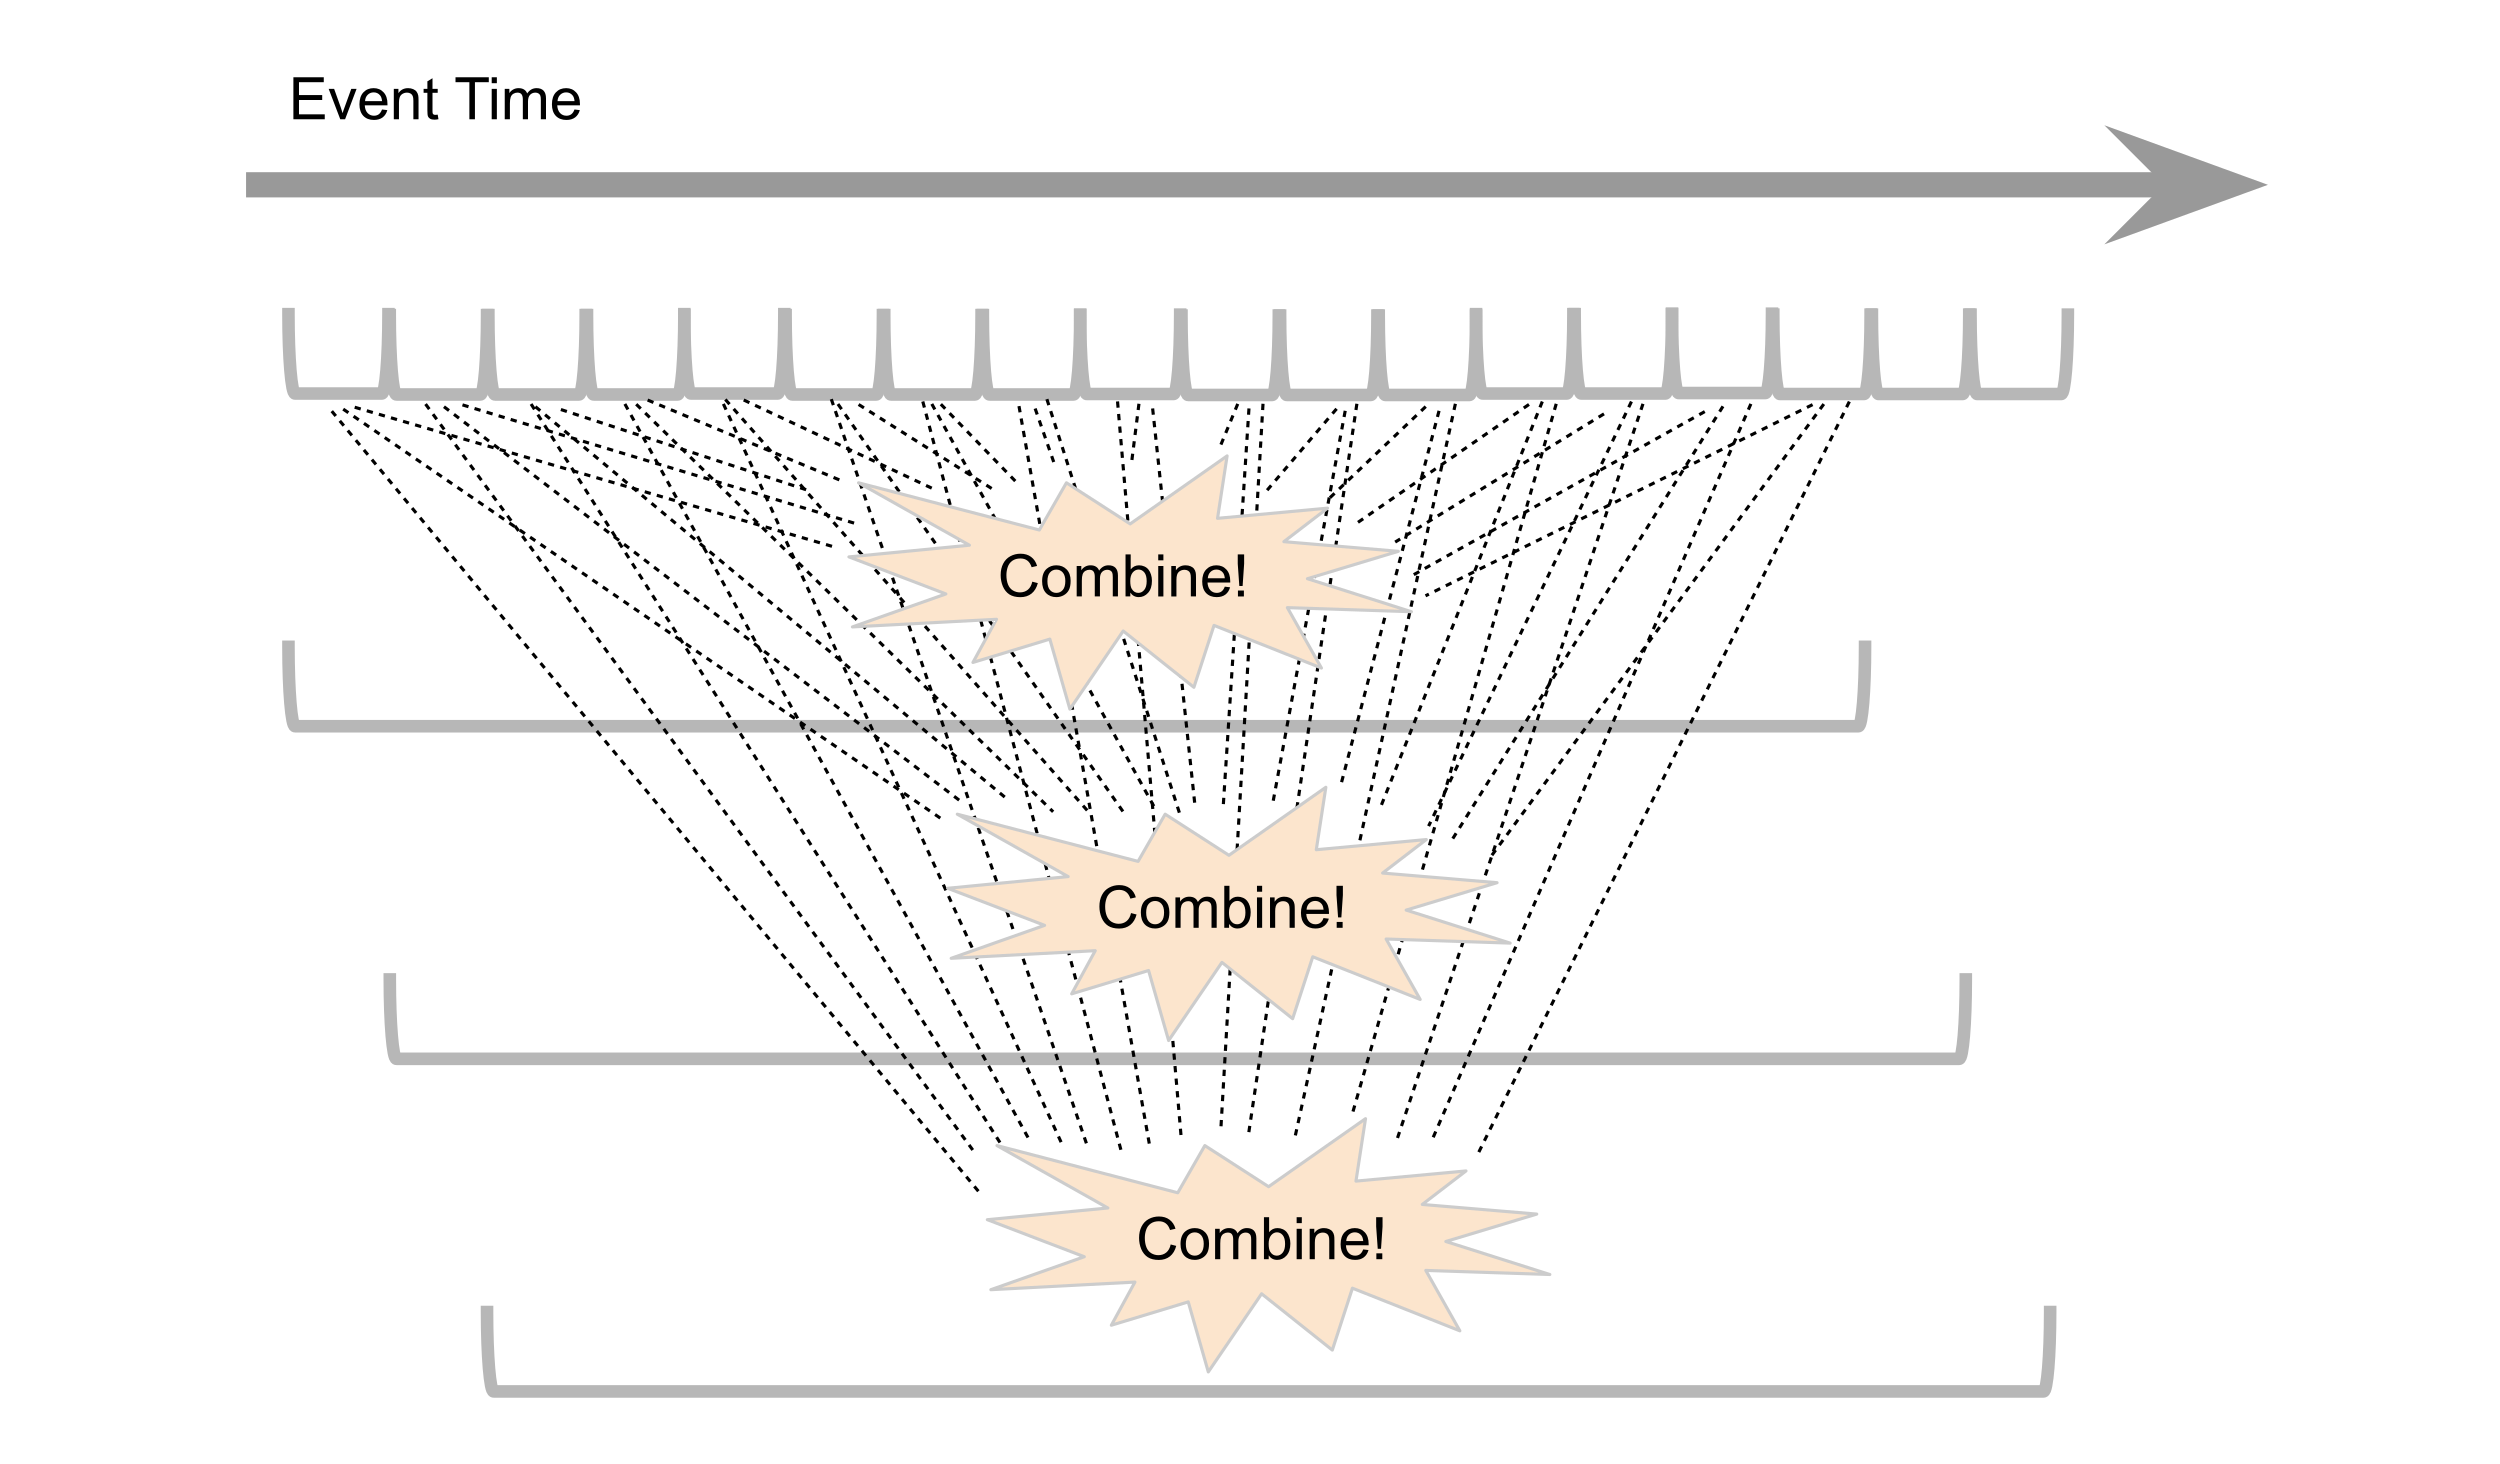 <svg version="1.1" viewBox="0.0 0.0 794.493 465.365" fill="none" stroke="none" stroke-linecap="square" stroke-miterlimit="10" xmlns:xlink="http://www.w3.org/1999/xlink" xmlns="http://www.w3.org/2000/svg"><clipPath id="p.0"><path d="m0 0l794.493 0l0 465.365l-794.493 0l0 -465.365z" clip-rule="nonzero"/></clipPath><g clip-path="url(#p.0)"><path fill="#000000" fill-opacity="0.0" d="m0 0l794.493 0l0 465.365l-794.493 0z" fill-rule="evenodd"/><path fill="#000000" fill-opacity="0.0" d="m123.449 99.835l0 0c0 13.933 -0.941 25.228 -2.102 25.228l-27.575 0c-1.161 0 -2.102 -11.295 -2.102 -25.228z" fill-rule="evenodd"/><path fill="#000000" fill-opacity="0.0" d="m123.449 99.835l0 0c0 13.933 -0.941 25.228 -2.102 25.228l-27.575 0c-1.161 0 -2.102 -11.295 -2.102 -25.228" fill-rule="evenodd"/><path stroke="#b7b7b7" stroke-width="4.0" stroke-linejoin="round" stroke-linecap="butt" d="m123.449 99.835l0 0c0 13.933 -0.941 25.228 -2.102 25.228l-27.575 0c-1.161 0 -2.102 -11.295 -2.102 -25.228" fill-rule="evenodd"/><path fill="#000000" fill-opacity="0.0" d="m82.198 58.732l638.551 0" fill-rule="evenodd"/><path stroke="#999999" stroke-width="8.0" stroke-linejoin="round" stroke-linecap="butt" d="m82.198 58.732l611.135 0" fill-rule="evenodd"/><path fill="#999999" stroke="#999999" stroke-width="8.0" stroke-linecap="butt" d="m693.333 58.732l-8.997 8.997l24.718 -8.997l-24.718 -8.997z" fill-rule="evenodd"/><path fill="#000000" fill-opacity="0.0" d="m82.77 10.984l157.543 0l0 43.748l-157.543 0z" fill-rule="evenodd"/><path fill="#000000" d="m93.239 37.904l0 -13.359l9.656 0l0 1.578l-7.875 0l0 4.094l7.375 0l0 1.562l-7.375 0l0 4.547l8.188 0l0 1.578l-9.969 0zm14.897 0l-3.688 -9.672l1.734 0l2.078 5.797q0.328 0.938 0.625 1.938q0.203 -0.766 0.609 -1.828l2.141 -5.906l1.688 0l-3.656 9.672l-1.531 0zm13.266 -3.109l1.688 0.203q-0.406 1.484 -1.484 2.312q-1.078 0.812 -2.766 0.812q-2.125 0 -3.375 -1.297q-1.234 -1.312 -1.234 -3.672q0 -2.453 1.25 -3.797q1.266 -1.344 3.266 -1.344q1.938 0 3.156 1.328q1.234 1.312 1.234 3.703q0 0.156 0 0.438l-7.219 0q0.094 1.594 0.906 2.453q0.812 0.844 2.016 0.844q0.906 0 1.547 -0.469q0.641 -0.484 1.016 -1.516zm-5.391 -2.656l5.406 0q-0.109 -1.219 -0.625 -1.828q-0.781 -0.953 -2.031 -0.953q-1.125 0 -1.906 0.766q-0.766 0.75 -0.844 2.016zm9.141 5.766l0 -9.672l1.469 0l0 1.375q1.062 -1.594 3.078 -1.594q0.875 0 1.609 0.312q0.734 0.312 1.094 0.828q0.375 0.5 0.516 1.203q0.094 0.453 0.094 1.594l0 5.953l-1.641 0l0 -5.891q0 -1 -0.203 -1.484q-0.188 -0.5 -0.672 -0.797q-0.484 -0.297 -1.141 -0.297q-1.047 0 -1.812 0.672q-0.75 0.656 -0.75 2.516l0 5.281l-1.641 0zm13.954 -1.469l0.234 1.453q-0.688 0.141 -1.234 0.141q-0.891 0 -1.391 -0.281q-0.484 -0.281 -0.688 -0.734q-0.203 -0.469 -0.203 -1.938l0 -5.578l-1.203 0l0 -1.266l1.203 0l0 -2.391l1.625 -0.984l0 3.375l1.656 0l0 1.266l-1.656 0l0 5.672q0 0.688 0.078 0.891q0.094 0.203 0.281 0.328q0.203 0.109 0.578 0.109q0.266 0 0.719 -0.062zm10.061 1.469l0 -11.781l-4.406 0l0 -1.578l10.578 0l0 1.578l-4.406 0l0 11.781l-1.766 0zm7.094 -11.469l0 -1.891l1.641 0l0 1.891l-1.641 0zm0 11.469l0 -9.672l1.641 0l0 9.672l-1.641 0zm4.145 0l0 -9.672l1.469 0l0 1.359q0.453 -0.719 1.203 -1.141q0.766 -0.438 1.719 -0.438q1.078 0 1.766 0.453q0.688 0.438 0.969 1.234q1.156 -1.688 2.984 -1.688q1.453 0 2.219 0.797q0.781 0.797 0.781 2.453l0 6.641l-1.641 0l0 -6.094q0 -0.984 -0.156 -1.406q-0.156 -0.438 -0.578 -0.703q-0.422 -0.266 -0.984 -0.266q-1.016 0 -1.688 0.688q-0.672 0.672 -0.672 2.156l0 5.625l-1.641 0l0 -6.281q0 -1.094 -0.406 -1.641q-0.406 -0.547 -1.312 -0.547q-0.688 0 -1.281 0.359q-0.594 0.359 -0.859 1.062q-0.25 0.703 -0.25 2.031l0 5.016l-1.641 0zm22.166 -3.109l1.688 0.203q-0.406 1.484 -1.484 2.312q-1.078 0.812 -2.766 0.812q-2.125 0 -3.375 -1.297q-1.234 -1.312 -1.234 -3.672q0 -2.453 1.25 -3.797q1.266 -1.344 3.266 -1.344q1.938 0 3.156 1.328q1.234 1.312 1.234 3.703q0 0.156 0 0.438l-7.219 0q0.094 1.594 0.906 2.453q0.812 0.844 2.016 0.844q0.906 0 1.547 -0.469q0.641 -0.484 1.016 -1.516zm-5.391 -2.656l5.406 0q-0.109 -1.219 -0.625 -1.828q-0.781 -0.953 -2.031 -0.953q-1.125 0 -1.906 0.766q-0.766 0.75 -0.844 2.016z" fill-rule="nonzero"/><path fill="#000000" fill-opacity="0.0" d="m154.792 100.139l0 0c0 13.933 -0.941 25.228 -2.102 25.228l-26.725 0c-1.161 0 -2.102 -11.295 -2.102 -25.228z" fill-rule="evenodd"/><path fill="#000000" fill-opacity="0.0" d="m154.792 100.139l0 0c0 13.933 -0.941 25.228 -2.102 25.228l-26.725 0c-1.161 0 -2.102 -11.295 -2.102 -25.228" fill-rule="evenodd"/><path stroke="#b7b7b7" stroke-width="4.0" stroke-linejoin="round" stroke-linecap="butt" d="m154.792 100.139l0 0c0 13.933 -0.941 25.228 -2.102 25.228l-26.725 0c-1.161 0 -2.102 -11.295 -2.102 -25.228" fill-rule="evenodd"/><path fill="#000000" fill-opacity="0.0" d="m186.134 100.139l0 0c0 13.933 -0.941 25.228 -2.102 25.228l-26.725 0c-1.161 0 -2.102 -11.295 -2.102 -25.228z" fill-rule="evenodd"/><path fill="#000000" fill-opacity="0.0" d="m186.134 100.139l0 0c0 13.933 -0.941 25.228 -2.102 25.228l-26.725 0c-1.161 0 -2.102 -11.295 -2.102 -25.228" fill-rule="evenodd"/><path stroke="#b7b7b7" stroke-width="4.0" stroke-linejoin="round" stroke-linecap="butt" d="m186.134 100.139l0 0c0 13.933 -0.941 25.228 -2.102 25.228l-26.725 0c-1.161 0 -2.102 -11.295 -2.102 -25.228" fill-rule="evenodd"/><path fill="#000000" fill-opacity="0.0" d="m217.477 100.139l0 0c0 13.933 -0.941 25.228 -2.102 25.228l-26.725 0c-1.161 0 -2.102 -11.295 -2.102 -25.228z" fill-rule="evenodd"/><path fill="#000000" fill-opacity="0.0" d="m217.477 100.139l0 0c0 13.933 -0.941 25.228 -2.102 25.228l-26.725 0c-1.161 0 -2.102 -11.295 -2.102 -25.228" fill-rule="evenodd"/><path stroke="#b7b7b7" stroke-width="4.0" stroke-linejoin="round" stroke-linecap="butt" d="m217.477 100.139l0 0c0 13.933 -0.941 25.228 -2.102 25.228l-26.725 0c-1.161 0 -2.102 -11.295 -2.102 -25.228" fill-rule="evenodd"/><path fill="#000000" fill-opacity="0.0" d="m249.254 99.835l0 0c0 13.933 -0.941 25.228 -2.102 25.228l-27.575 0c-1.161 0 -2.102 -11.295 -2.102 -25.228z" fill-rule="evenodd"/><path fill="#000000" fill-opacity="0.0" d="m249.254 99.835l0 0c0 13.933 -0.941 25.228 -2.102 25.228l-27.575 0c-1.161 0 -2.102 -11.295 -2.102 -25.228" fill-rule="evenodd"/><path stroke="#b7b7b7" stroke-width="4.0" stroke-linejoin="round" stroke-linecap="butt" d="m249.254 99.835l0 0c0 13.933 -0.941 25.228 -2.102 25.228l-27.575 0c-1.161 0 -2.102 -11.295 -2.102 -25.228" fill-rule="evenodd"/><path fill="#000000" fill-opacity="0.0" d="m280.596 100.139l0 0c0 13.933 -0.941 25.228 -2.102 25.228l-26.725 0c-1.161 0 -2.102 -11.295 -2.102 -25.228z" fill-rule="evenodd"/><path fill="#000000" fill-opacity="0.0" d="m280.596 100.139l0 0c0 13.933 -0.941 25.228 -2.102 25.228l-26.725 0c-1.161 0 -2.102 -11.295 -2.102 -25.228" fill-rule="evenodd"/><path stroke="#b7b7b7" stroke-width="4.0" stroke-linejoin="round" stroke-linecap="butt" d="m280.596 100.139l0 0c0 13.933 -0.941 25.228 -2.102 25.228l-26.725 0c-1.161 0 -2.102 -11.295 -2.102 -25.228" fill-rule="evenodd"/><path fill="#000000" fill-opacity="0.0" d="m311.939 100.139l0 0c0 13.933 -0.941 25.228 -2.102 25.228l-26.725 0c-1.161 0 -2.102 -11.295 -2.102 -25.228z" fill-rule="evenodd"/><path fill="#000000" fill-opacity="0.0" d="m311.939 100.139l0 0c0 13.933 -0.941 25.228 -2.102 25.228l-26.725 0c-1.161 0 -2.102 -11.295 -2.102 -25.228" fill-rule="evenodd"/><path stroke="#b7b7b7" stroke-width="4.0" stroke-linejoin="round" stroke-linecap="butt" d="m311.939 100.139l0 0c0 13.933 -0.941 25.228 -2.102 25.228l-26.725 0c-1.161 0 -2.102 -11.295 -2.102 -25.228" fill-rule="evenodd"/><path fill="#000000" fill-opacity="0.0" d="m343.282 100.139l0 0c0 13.933 -0.941 25.228 -2.102 25.228l-26.725 0c-1.161 0 -2.102 -11.295 -2.102 -25.228z" fill-rule="evenodd"/><path fill="#000000" fill-opacity="0.0" d="m343.282 100.139l0 0c0 13.933 -0.941 25.228 -2.102 25.228l-26.725 0c-1.161 0 -2.102 -11.295 -2.102 -25.228" fill-rule="evenodd"/><path stroke="#b7b7b7" stroke-width="4.0" stroke-linejoin="round" stroke-linecap="butt" d="m343.282 100.139l0 0c0 13.933 -0.941 25.228 -2.102 25.228l-26.725 0c-1.161 0 -2.102 -11.295 -2.102 -25.228" fill-rule="evenodd"/><path fill="#000000" fill-opacity="0.0" d="m375.058 99.986l0 0c0 13.933 -0.941 25.228 -2.102 25.228l-27.575 0c-1.161 0 -2.102 -11.295 -2.102 -25.228z" fill-rule="evenodd"/><path fill="#000000" fill-opacity="0.0" d="m375.058 99.986l0 0c0 13.933 -0.941 25.228 -2.102 25.228l-27.575 0c-1.161 0 -2.102 -11.295 -2.102 -25.228" fill-rule="evenodd"/><path stroke="#b7b7b7" stroke-width="4.0" stroke-linejoin="round" stroke-linecap="butt" d="m375.058 99.986l0 0c0 13.933 -0.941 25.228 -2.102 25.228l-27.575 0c-1.161 0 -2.102 -11.295 -2.102 -25.228" fill-rule="evenodd"/><path fill="#000000" fill-opacity="0.0" d="m406.401 100.291l0 0c0 13.933 -0.941 25.228 -2.102 25.228l-26.725 0c-1.161 0 -2.102 -11.295 -2.102 -25.228z" fill-rule="evenodd"/><path fill="#000000" fill-opacity="0.0" d="m406.401 100.291l0 0c0 13.933 -0.941 25.228 -2.102 25.228l-26.725 0c-1.161 0 -2.102 -11.295 -2.102 -25.228" fill-rule="evenodd"/><path stroke="#b7b7b7" stroke-width="4.0" stroke-linejoin="round" stroke-linecap="butt" d="m406.401 100.291l0 0c0 13.933 -0.941 25.228 -2.102 25.228l-26.725 0c-1.161 0 -2.102 -11.295 -2.102 -25.228" fill-rule="evenodd"/><path fill="#000000" fill-opacity="0.0" d="m437.744 100.291l0 0c0 13.933 -0.941 25.228 -2.102 25.228l-26.725 0c-1.161 0 -2.102 -11.295 -2.102 -25.228z" fill-rule="evenodd"/><path fill="#000000" fill-opacity="0.0" d="m437.744 100.291l0 0c0 13.933 -0.941 25.228 -2.102 25.228l-26.725 0c-1.161 0 -2.102 -11.295 -2.102 -25.228" fill-rule="evenodd"/><path stroke="#b7b7b7" stroke-width="4.0" stroke-linejoin="round" stroke-linecap="butt" d="m437.744 100.291l0 0c0 13.933 -0.941 25.228 -2.102 25.228l-26.725 0c-1.161 0 -2.102 -11.295 -2.102 -25.228" fill-rule="evenodd"/><path fill="#000000" fill-opacity="0.0" d="m469.087 100.291l0 0c0 13.933 -0.941 25.228 -2.102 25.228l-26.725 0c-1.161 0 -2.102 -11.295 -2.102 -25.228z" fill-rule="evenodd"/><path fill="#000000" fill-opacity="0.0" d="m469.087 100.291l0 0c0 13.933 -0.941 25.228 -2.102 25.228l-26.725 0c-1.161 0 -2.102 -11.295 -2.102 -25.228" fill-rule="evenodd"/><path stroke="#b7b7b7" stroke-width="4.0" stroke-linejoin="round" stroke-linecap="butt" d="m469.087 100.291l0 0c0 13.933 -0.941 25.228 -2.102 25.228l-26.725 0c-1.161 0 -2.102 -11.295 -2.102 -25.228" fill-rule="evenodd"/><path fill="#000000" fill-opacity="0.0" d="m500.015 99.835l0 0c0 13.933 -0.941 25.228 -2.102 25.228l-26.725 0c-1.161 0 -2.102 -11.295 -2.102 -25.228z" fill-rule="evenodd"/><path fill="#000000" fill-opacity="0.0" d="m500.015 99.835l0 0c0 13.933 -0.941 25.228 -2.102 25.228l-26.725 0c-1.161 0 -2.102 -11.295 -2.102 -25.228" fill-rule="evenodd"/><path stroke="#b7b7b7" stroke-width="4.0" stroke-linejoin="round" stroke-linecap="butt" d="m500.015 99.835l0 0c0 13.933 -0.941 25.228 -2.102 25.228l-26.725 0c-1.161 0 -2.102 -11.295 -2.102 -25.228" fill-rule="evenodd"/><path fill="#000000" fill-opacity="0.0" d="m531.358 99.835l0 0c0 13.933 -0.941 25.228 -2.102 25.228l-26.725 0c-1.161 0 -2.102 -11.295 -2.102 -25.228z" fill-rule="evenodd"/><path fill="#000000" fill-opacity="0.0" d="m531.358 99.835l0 0c0 13.933 -0.941 25.228 -2.102 25.228l-26.725 0c-1.161 0 -2.102 -11.295 -2.102 -25.228" fill-rule="evenodd"/><path stroke="#b7b7b7" stroke-width="4.0" stroke-linejoin="round" stroke-linecap="butt" d="m531.358 99.835l0 0c0 13.933 -0.941 25.228 -2.102 25.228l-26.725 0c-1.161 0 -2.102 -11.295 -2.102 -25.228" fill-rule="evenodd"/><path fill="#000000" fill-opacity="0.0" d="m563.135 99.682l0 0c0 13.933 -0.941 25.228 -2.102 25.228l-27.575 0c-1.161 0 -2.102 -11.295 -2.102 -25.228z" fill-rule="evenodd"/><path fill="#000000" fill-opacity="0.0" d="m563.135 99.682l0 0c0 13.933 -0.941 25.228 -2.102 25.228l-27.575 0c-1.161 0 -2.102 -11.295 -2.102 -25.228" fill-rule="evenodd"/><path stroke="#b7b7b7" stroke-width="4.0" stroke-linejoin="round" stroke-linecap="butt" d="m563.135 99.682l0 0c0 13.933 -0.941 25.228 -2.102 25.228l-27.575 0c-1.161 0 -2.102 -11.295 -2.102 -25.228" fill-rule="evenodd"/><path fill="#000000" fill-opacity="0.0" d="m594.477 99.986l0 0c0 13.933 -0.941 25.228 -2.102 25.228l-26.725 0c-1.161 0 -2.102 -11.295 -2.102 -25.228z" fill-rule="evenodd"/><path fill="#000000" fill-opacity="0.0" d="m594.477 99.986l0 0c0 13.933 -0.941 25.228 -2.102 25.228l-26.725 0c-1.161 0 -2.102 -11.295 -2.102 -25.228" fill-rule="evenodd"/><path stroke="#b7b7b7" stroke-width="4.0" stroke-linejoin="round" stroke-linecap="butt" d="m594.477 99.986l0 0c0 13.933 -0.941 25.228 -2.102 25.228l-26.725 0c-1.161 0 -2.102 -11.295 -2.102 -25.228" fill-rule="evenodd"/><path fill="#000000" fill-opacity="0.0" d="m625.82 99.986l0 0c0 13.933 -0.941 25.228 -2.102 25.228l-26.725 0c-1.161 0 -2.102 -11.295 -2.102 -25.228z" fill-rule="evenodd"/><path fill="#000000" fill-opacity="0.0" d="m625.82 99.986l0 0c0 13.933 -0.941 25.228 -2.102 25.228l-26.725 0c-1.161 0 -2.102 -11.295 -2.102 -25.228" fill-rule="evenodd"/><path stroke="#b7b7b7" stroke-width="4.0" stroke-linejoin="round" stroke-linecap="butt" d="m625.82 99.986l0 0c0 13.933 -0.941 25.228 -2.102 25.228l-26.725 0c-1.161 0 -2.102 -11.295 -2.102 -25.228" fill-rule="evenodd"/><path fill="#000000" fill-opacity="0.0" d="m657.163 99.986l0 0c0 13.933 -0.941 25.228 -2.102 25.228l-26.725 0c-1.161 0 -2.102 -11.295 -2.102 -25.228z" fill-rule="evenodd"/><path fill="#000000" fill-opacity="0.0" d="m657.163 99.986l0 0c0 13.933 -0.941 25.228 -2.102 25.228l-26.725 0c-1.161 0 -2.102 -11.295 -2.102 -25.228" fill-rule="evenodd"/><path stroke="#b7b7b7" stroke-width="4.0" stroke-linejoin="round" stroke-linecap="butt" d="m657.163 99.986l0 0c0 13.933 -0.941 25.228 -2.102 25.228l-26.725 0c-1.161 0 -2.102 -11.295 -2.102 -25.228" fill-rule="evenodd"/><path fill="#000000" fill-opacity="0.0" d="m592.711 205.563l0 0c0 13.933 -0.941 25.228 -2.102 25.228l-496.835 0c-1.161 0 -2.102 -11.295 -2.102 -25.228z" fill-rule="evenodd"/><path fill="#000000" fill-opacity="0.0" d="m592.711 205.563l0 0c0 13.933 -0.941 25.228 -2.102 25.228l-496.835 0c-1.161 0 -2.102 -11.295 -2.102 -25.228" fill-rule="evenodd"/><path stroke="#b7b7b7" stroke-width="4.0" stroke-linejoin="round" stroke-linecap="butt" d="m592.711 205.563l0 0c0 13.933 -0.941 25.228 -2.102 25.228l-496.835 0c-1.161 0 -2.102 -11.295 -2.102 -25.228" fill-rule="evenodd"/><path fill="#000000" fill-opacity="0.0" d="m624.727 311.265l0 0c0 13.933 -0.941 25.228 -2.102 25.228l-496.646 0c-1.161 0 -2.102 -11.295 -2.102 -25.228z" fill-rule="evenodd"/><path fill="#000000" fill-opacity="0.0" d="m624.727 311.265l0 0c0 13.933 -0.941 25.228 -2.102 25.228l-496.646 0c-1.161 0 -2.102 -11.295 -2.102 -25.228" fill-rule="evenodd"/><path stroke="#b7b7b7" stroke-width="4.0" stroke-linejoin="round" stroke-linecap="butt" d="m624.727 311.265l0 0c0 13.933 -0.941 25.228 -2.102 25.228l-496.646 0c-1.161 0 -2.102 -11.295 -2.102 -25.228" fill-rule="evenodd"/><path fill="#000000" fill-opacity="0.0" d="m651.533 416.966l0 0c0 13.933 -0.941 25.228 -2.102 25.228l-492.551 0c-1.161 0 -2.102 -11.295 -2.102 -25.228z" fill-rule="evenodd"/><path fill="#000000" fill-opacity="0.0" d="m651.533 416.966l0 0c0 13.933 -0.941 25.228 -2.102 25.228l-492.551 0c-1.161 0 -2.102 -11.295 -2.102 -25.228" fill-rule="evenodd"/><path stroke="#b7b7b7" stroke-width="4.0" stroke-linejoin="round" stroke-linecap="butt" d="m651.533 416.966l0 0c0 13.933 -0.941 25.228 -2.102 25.228l-492.551 0c-1.161 0 -2.102 -11.295 -2.102 -25.228" fill-rule="evenodd"/><path fill="#000000" fill-opacity="0.0" d="m113.199 129.556l153.386 44.693" fill-rule="evenodd"/><path stroke="#000000" stroke-width="1.0" stroke-linejoin="round" stroke-linecap="butt" stroke-dasharray="1.0,3.0" d="m113.199 129.556l153.386 44.693" fill-rule="evenodd"/><path fill="#000000" fill-opacity="0.0" d="m147.451 128.814l125.827 37.984" fill-rule="evenodd"/><path stroke="#000000" stroke-width="1.0" stroke-linejoin="round" stroke-linecap="butt" stroke-dasharray="1.0,3.0" d="m147.451 128.814l125.827 37.984" fill-rule="evenodd"/><path fill="#000000" fill-opacity="0.0" d="m206.273 127.323l62.551 26.047" fill-rule="evenodd"/><path stroke="#000000" stroke-width="1.0" stroke-linejoin="round" stroke-linecap="butt" stroke-dasharray="1.0,3.0" d="m206.273 127.323l62.551 26.047" fill-rule="evenodd"/><path fill="#000000" fill-opacity="0.0" d="m236.801 127.323l60.315 28.283" fill-rule="evenodd"/><path stroke="#000000" stroke-width="1.0" stroke-linejoin="round" stroke-linecap="butt" stroke-dasharray="1.0,3.0" d="m236.801 127.323l60.315 28.283" fill-rule="evenodd"/><path fill="#000000" fill-opacity="0.0" d="m273.286 128.814l42.457 26.803" fill-rule="evenodd"/><path stroke="#000000" stroke-width="1.0" stroke-linejoin="round" stroke-linecap="butt" stroke-dasharray="1.0,3.0" d="m273.286 128.814l42.457 26.803" fill-rule="evenodd"/><path fill="#000000" fill-opacity="0.0" d="m299.346 128.814l23.087 23.843" fill-rule="evenodd"/><path stroke="#000000" stroke-width="1.0" stroke-linejoin="round" stroke-linecap="butt" stroke-dasharray="1.0,3.0" d="m299.346 128.814l23.087 23.843" fill-rule="evenodd"/><path fill="#000000" fill-opacity="0.0" d="m329.129 130.302l5.953 17.134" fill-rule="evenodd"/><path stroke="#000000" stroke-width="1.0" stroke-linejoin="round" stroke-linecap="butt" stroke-dasharray="1.0,3.0" d="m329.129 130.302l5.953 17.134" fill-rule="evenodd"/><path fill="#000000" fill-opacity="0.0" d="m361.89 128.814l-2.236 17.858" fill-rule="evenodd"/><path stroke="#000000" stroke-width="1.0" stroke-linejoin="round" stroke-linecap="butt" stroke-dasharray="1.0,3.0" d="m361.89 128.814l-2.236 17.858" fill-rule="evenodd"/><path fill="#000000" fill-opacity="0.0" d="m393.163 128.814l-5.228 12.661" fill-rule="evenodd"/><path stroke="#000000" stroke-width="1.0" stroke-linejoin="round" stroke-linecap="butt" stroke-dasharray="1.0,3.0" d="m393.163 128.814l-5.228 12.661" fill-rule="evenodd"/><path fill="#000000" fill-opacity="0.0" d="m424.436 130.302l-21.606 25.323" fill-rule="evenodd"/><path stroke="#000000" stroke-width="1.0" stroke-linejoin="round" stroke-linecap="butt" stroke-dasharray="1.0,3.0" d="m424.436 130.302l-21.606 25.323" fill-rule="evenodd"/><path fill="#000000" fill-opacity="0.0" d="m452.73 129.556l-30.52 29.039" fill-rule="evenodd"/><path stroke="#000000" stroke-width="1.0" stroke-linejoin="round" stroke-linecap="butt" stroke-dasharray="1.0,3.0" d="m452.73 129.556l-30.52 29.039" fill-rule="evenodd"/><path fill="#000000" fill-opacity="0.0" d="m485.491 128.814l-55.087 37.984" fill-rule="evenodd"/><path stroke="#000000" stroke-width="1.0" stroke-linejoin="round" stroke-linecap="butt" stroke-dasharray="1.0,3.0" d="m485.491 128.814l-55.087 37.984" fill-rule="evenodd"/><path fill="#000000" fill-opacity="0.0" d="m509.318 131.79l-65.512 40.22" fill-rule="evenodd"/><path stroke="#000000" stroke-width="1.0" stroke-linejoin="round" stroke-linecap="butt" stroke-dasharray="1.0,3.0" d="m509.318 131.79l-65.512 40.22" fill-rule="evenodd"/><path fill="#000000" fill-opacity="0.0" d="m541.333 131.047l-93.071 52.157" fill-rule="evenodd"/><path stroke="#000000" stroke-width="1.0" stroke-linejoin="round" stroke-linecap="butt" stroke-dasharray="1.0,3.0" d="m541.333 131.047l-93.071 52.157" fill-rule="evenodd"/><path fill="#000000" fill-opacity="0.0" d="m575.585 128.814l-122.11 60.315" fill-rule="evenodd"/><path stroke="#000000" stroke-width="1.0" stroke-linejoin="round" stroke-linecap="butt" stroke-dasharray="1.0,3.0" d="m575.585 128.814l-122.11 60.315" fill-rule="evenodd"/><path fill="#000000" fill-opacity="0.0" d="m109.478 130.302l189.134 129.543" fill-rule="evenodd"/><path stroke="#000000" stroke-width="1.0" stroke-linejoin="round" stroke-linecap="butt" stroke-dasharray="1.0,3.0" d="m109.478 130.302l189.134 129.543" fill-rule="evenodd"/><path fill="#000000" fill-opacity="0.0" d="m141.493 129.556l163.811 125.102" fill-rule="evenodd"/><path stroke="#000000" stroke-width="1.0" stroke-linejoin="round" stroke-linecap="butt" stroke-dasharray="1.0,3.0" d="m141.493 129.556l163.811 125.102" fill-rule="evenodd"/><path fill="#000000" fill-opacity="0.0" d="m178.722 130.302l77.449 25.323" fill-rule="evenodd"/><path stroke="#000000" stroke-width="1.0" stroke-linejoin="round" stroke-linecap="butt" stroke-dasharray="1.0,3.0" d="m178.722 130.302l77.449 25.323" fill-rule="evenodd"/><path fill="#000000" fill-opacity="0.0" d="m170.533 129.556l150.394 125.102" fill-rule="evenodd"/><path stroke="#000000" stroke-width="1.0" stroke-linejoin="round" stroke-linecap="butt" stroke-dasharray="1.0,3.0" d="m170.533 129.556l150.394 125.102" fill-rule="evenodd"/><path fill="#000000" fill-opacity="0.0" d="m202.549 128.814l131.78 128.819" fill-rule="evenodd"/><path stroke="#000000" stroke-width="1.0" stroke-linejoin="round" stroke-linecap="butt" stroke-dasharray="1.0,3.0" d="m202.549 128.814l131.78 128.819" fill-rule="evenodd"/><path fill="#000000" fill-opacity="0.0" d="m230.843 127.323l115.402 131.055" fill-rule="evenodd"/><path stroke="#000000" stroke-width="1.0" stroke-linejoin="round" stroke-linecap="butt" stroke-dasharray="1.0,3.0" d="m230.843 127.323l115.402 131.055" fill-rule="evenodd"/><path fill="#000000" fill-opacity="0.0" d="m266.583 128.814l90.11 128.819" fill-rule="evenodd"/><path stroke="#000000" stroke-width="1.0" stroke-linejoin="round" stroke-linecap="butt" stroke-dasharray="1.0,3.0" d="m266.583 128.814l90.11 128.819" fill-rule="evenodd"/><path fill="#000000" fill-opacity="0.0" d="m296.367 128.814l71.496 129.543" fill-rule="evenodd"/><path stroke="#000000" stroke-width="1.0" stroke-linejoin="round" stroke-linecap="butt" stroke-dasharray="1.0,3.0" d="m296.367 128.814l71.496 129.543" fill-rule="evenodd"/><path fill="#000000" fill-opacity="0.0" d="m332.85 127.323l42.457 132.535" fill-rule="evenodd"/><path stroke="#000000" stroke-width="1.0" stroke-linejoin="round" stroke-linecap="butt" stroke-dasharray="1.0,3.0" d="m332.85 127.323l42.457 132.535" fill-rule="evenodd"/><path fill="#000000" fill-opacity="0.0" d="m366.357 130.302l13.417 125.827" fill-rule="evenodd"/><path stroke="#000000" stroke-width="1.0" stroke-linejoin="round" stroke-linecap="butt" stroke-dasharray="1.0,3.0" d="m366.357 130.302l13.417 125.827" fill-rule="evenodd"/><path fill="#000000" fill-opacity="0.0" d="m396.885 130.302l-8.189 126.583" fill-rule="evenodd"/><path stroke="#000000" stroke-width="1.0" stroke-linejoin="round" stroke-linecap="butt" stroke-dasharray="1.0,3.0" d="m396.885 130.302l-8.189 126.583" fill-rule="evenodd"/><path fill="#000000" fill-opacity="0.0" d="m427.412 131.047l-23.087 125.102" fill-rule="evenodd"/><path stroke="#000000" stroke-width="1.0" stroke-linejoin="round" stroke-linecap="butt" stroke-dasharray="1.0,3.0" d="m427.412 131.047l-23.087 125.102" fill-rule="evenodd"/><path fill="#000000" fill-opacity="0.0" d="m457.197 131.047l-31.276 119.15" fill-rule="evenodd"/><path stroke="#000000" stroke-width="1.0" stroke-linejoin="round" stroke-linecap="butt" stroke-dasharray="1.0,3.0" d="m457.197 131.047l-31.276 119.15" fill-rule="evenodd"/><path fill="#000000" fill-opacity="0.0" d="m489.958 128.068l-51.37 128.819" fill-rule="evenodd"/><path stroke="#000000" stroke-width="1.0" stroke-linejoin="round" stroke-linecap="butt" stroke-dasharray="1.0,3.0" d="m489.958 128.068l-51.37 128.819" fill-rule="evenodd"/><path fill="#000000" fill-opacity="0.0" d="m518.252 128.068l-64.031 134.016" fill-rule="evenodd"/><path stroke="#000000" stroke-width="1.0" stroke-linejoin="round" stroke-linecap="butt" stroke-dasharray="1.0,3.0" d="m518.252 128.068l-64.031 134.016" fill-rule="evenodd"/><path fill="#000000" fill-opacity="0.0" d="m547.291 129.556l-85.638 137.008" fill-rule="evenodd"/><path stroke="#000000" stroke-width="1.0" stroke-linejoin="round" stroke-linecap="butt" stroke-dasharray="1.0,3.0" d="m547.291 129.556l-85.638 137.008" fill-rule="evenodd"/><path fill="#000000" fill-opacity="0.0" d="m579.307 128.814l-105.732 143.717" fill-rule="evenodd"/><path stroke="#000000" stroke-width="1.0" stroke-linejoin="round" stroke-linecap="butt" stroke-dasharray="1.0,3.0" d="m579.307 128.814l-105.732 143.717" fill-rule="evenodd"/><path fill="#fce5cd" d="m403.155 377.125l30.802 -21.611l-3.037 19.841l34.964 -3.234l-13.886 10.649l36.371 3.063l-28.882 8.711l33.044 10.489l-39.417 -1.297l10.824 19.2l-34.137 -13.555l-6.397 19.673l-22.468 -17.892l-16.94 24.834l-6.372 -22.255l-24.438 7.415l7.489 -13.712l-45.781 2.422l29.685 -10.477l-30.802 -11.774l38.291 -3.719l-35.229 -19.83l57.449 14.997l8.607 -14.997z" fill-rule="evenodd"/><path stroke="#cccccc" stroke-width="1.0" stroke-linejoin="round" stroke-linecap="butt" d="m403.155 377.125l30.802 -21.611l-3.037 19.841l34.964 -3.234l-13.886 10.649l36.371 3.063l-28.882 8.711l33.044 10.489l-39.417 -1.297l10.824 19.2l-34.137 -13.555l-6.397 19.673l-22.468 -17.892l-16.94 24.834l-6.372 -22.255l-24.438 7.415l7.489 -13.712l-45.781 2.422l29.685 -10.477l-30.802 -11.774l38.291 -3.719l-35.229 -19.83l57.449 14.997l8.607 -14.997z" fill-rule="evenodd"/><path fill="#000000" d="m372.038 395.486l1.766 0.453q-0.562 2.172 -2.0 3.328q-1.438 1.141 -3.531 1.141q-2.156 0 -3.516 -0.875q-1.344 -0.891 -2.062 -2.547q-0.703 -1.672 -0.703 -3.594q0 -2.078 0.797 -3.625q0.797 -1.562 2.266 -2.359q1.484 -0.812 3.25 -0.812q2.0 0 3.359 1.016q1.375 1.016 1.906 2.875l-1.734 0.406q-0.469 -1.453 -1.359 -2.109q-0.875 -0.672 -2.203 -0.672q-1.547 0 -2.578 0.734q-1.031 0.734 -1.453 1.984q-0.422 1.234 -0.422 2.562q0 1.703 0.5 2.969q0.5 1.266 1.547 1.906q1.047 0.625 2.266 0.625q1.484 0 2.516 -0.859q1.031 -0.859 1.391 -2.547zm3.129 -0.156q0 -2.688 1.484 -3.969q1.25 -1.078 3.047 -1.078q2.0 0 3.266 1.312q1.266 1.297 1.266 3.609q0 1.859 -0.562 2.938q-0.562 1.062 -1.641 1.656q-1.062 0.594 -2.328 0.594q-2.031 0 -3.281 -1.297q-1.25 -1.312 -1.25 -3.766zm1.688 0q0 1.859 0.797 2.797q0.812 0.922 2.047 0.922q1.219 0 2.031 -0.922q0.812 -0.938 0.812 -2.844q0 -1.797 -0.812 -2.719q-0.812 -0.922 -2.031 -0.922q-1.234 0 -2.047 0.922q-0.797 0.906 -0.797 2.766zm9.298 4.844l0 -9.672l1.469 0l0 1.359q0.453 -0.719 1.203 -1.141q0.766 -0.438 1.719 -0.438q1.078 0 1.766 0.453q0.688 0.438 0.969 1.234q1.156 -1.688 2.984 -1.688q1.453 0 2.219 0.797q0.781 0.797 0.781 2.453l0 6.641l-1.641 0l0 -6.094q0 -0.984 -0.156 -1.406q-0.156 -0.438 -0.578 -0.703q-0.422 -0.266 -0.984 -0.266q-1.016 0 -1.688 0.688q-0.672 0.672 -0.672 2.156l0 5.625l-1.641 0l0 -6.281q0 -1.094 -0.406 -1.641q-0.406 -0.547 -1.312 -0.547q-0.688 0 -1.281 0.359q-0.594 0.359 -0.859 1.062q-0.25 0.703 -0.25 2.031l0 5.016l-1.641 0zm17.041 0l-1.516 0l0 -13.359l1.641 0l0 4.766q1.047 -1.297 2.656 -1.297q0.891 0 1.688 0.359q0.797 0.359 1.312 1.016q0.516 0.641 0.797 1.562q0.297 0.922 0.297 1.969q0 2.484 -1.234 3.844q-1.219 1.359 -2.953 1.359q-1.703 0 -2.688 -1.438l0 1.219zm-0.016 -4.906q0 1.734 0.484 2.516q0.766 1.266 2.094 1.266q1.078 0 1.859 -0.938q0.781 -0.938 0.781 -2.781q0 -1.891 -0.75 -2.797q-0.75 -0.906 -1.828 -0.906q-1.062 0 -1.859 0.938q-0.781 0.938 -0.781 2.703zm8.891 -6.562l0 -1.891l1.641 0l0 1.891l-1.641 0zm0 11.469l0 -9.672l1.641 0l0 9.672l-1.641 0zm4.145 0l0 -9.672l1.469 0l0 1.375q1.062 -1.594 3.078 -1.594q0.875 0 1.609 0.312q0.734 0.312 1.094 0.828q0.375 0.5 0.516 1.203q0.094 0.453 0.094 1.594l0 5.953l-1.641 0l0 -5.891q0 -1.0 -0.203 -1.484q-0.188 -0.5 -0.672 -0.797q-0.484 -0.297 -1.141 -0.297q-1.047 0 -1.812 0.672q-0.75 0.656 -0.75 2.516l0 5.281l-1.641 0zm17.001 -3.109l1.688 0.203q-0.406 1.484 -1.484 2.312q-1.078 0.812 -2.766 0.812q-2.125 0 -3.375 -1.297q-1.234 -1.312 -1.234 -3.672q0 -2.453 1.25 -3.797q1.266 -1.344 3.266 -1.344q1.938 0 3.156 1.328q1.234 1.312 1.234 3.703q0 0.156 0 0.438l-7.219 0q0.094 1.594 0.906 2.453q0.812 0.844 2.016 0.844q0.906 0 1.547 -0.469q0.641 -0.484 1.016 -1.516zm-5.391 -2.656l5.406 0q-0.109 -1.219 -0.625 -1.828q-0.781 -0.953 -2.031 -0.953q-1.125 0 -1.906 0.766q-0.766 0.75 -0.844 2.016zm10.016 2.453l-0.5 -7.078l0 -2.969l2.031 0l0 2.969l-0.484 7.078l-1.047 0zm-0.438 3.312l0 -1.875l1.891 0l0 1.875l-1.891 0z" fill-rule="nonzero"/><path fill="#000000" fill-opacity="0.0" d="m105.753 131.047l205.512 247.937" fill-rule="evenodd"/><path stroke="#000000" stroke-width="1.0" stroke-linejoin="round" stroke-linecap="butt" stroke-dasharray="1.0,3.0" d="m105.753 131.047l205.512 247.937" fill-rule="evenodd"/><path fill="#000000" fill-opacity="0.0" d="m135.538 128.814l174.236 237.512" fill-rule="evenodd"/><path stroke="#000000" stroke-width="1.0" stroke-linejoin="round" stroke-linecap="butt" stroke-dasharray="1.0,3.0" d="m135.538 128.814l174.236 237.512" fill-rule="evenodd"/><path fill="#000000" fill-opacity="0.0" d="m169.045 128.814l148.913 234.551" fill-rule="evenodd"/><path stroke="#000000" stroke-width="1.0" stroke-linejoin="round" stroke-linecap="butt" stroke-dasharray="1.0,3.0" d="m169.045 128.814l148.913 234.551" fill-rule="evenodd"/><path fill="#000000" fill-opacity="0.0" d="m198.827 128.814l128.063 233.039" fill-rule="evenodd"/><path stroke="#000000" stroke-width="1.0" stroke-linejoin="round" stroke-linecap="butt" stroke-dasharray="1.0,3.0" d="m198.827 128.814l128.063 233.039" fill-rule="evenodd"/><path fill="#000000" fill-opacity="0.0" d="m230.1 128.814l107.969 236.032" fill-rule="evenodd"/><path stroke="#000000" stroke-width="1.0" stroke-linejoin="round" stroke-linecap="butt" stroke-dasharray="1.0,3.0" d="m230.1 128.814l107.969 236.032" fill-rule="evenodd"/><path fill="#000000" fill-opacity="0.0" d="m264.349 127.323l81.165 236.787" fill-rule="evenodd"/><path stroke="#000000" stroke-width="1.0" stroke-linejoin="round" stroke-linecap="butt" stroke-dasharray="1.0,3.0" d="m264.349 127.323l81.165 236.787" fill-rule="evenodd"/><path fill="#000000" fill-opacity="0.0" d="m293.388 128.068l63.276 239.024" fill-rule="evenodd"/><path stroke="#000000" stroke-width="1.0" stroke-linejoin="round" stroke-linecap="butt" stroke-dasharray="1.0,3.0" d="m293.388 128.068l63.276 239.024" fill-rule="evenodd"/><path fill="#000000" fill-opacity="0.0" d="m323.916 129.556l41.701 236.031" fill-rule="evenodd"/><path stroke="#000000" stroke-width="1.0" stroke-linejoin="round" stroke-linecap="butt" stroke-dasharray="1.0,3.0" d="m323.916 129.556l41.701 236.031" fill-rule="evenodd"/><path fill="#000000" fill-opacity="0.0" d="m355.189 128.068l20.095 232.315" fill-rule="evenodd"/><path stroke="#000000" stroke-width="1.0" stroke-linejoin="round" stroke-linecap="butt" stroke-dasharray="1.0,3.0" d="m355.189 128.068l20.095 232.315" fill-rule="evenodd"/><path fill="#000000" fill-opacity="0.0" d="m401.352 128.814l-13.417 230.835" fill-rule="evenodd"/><path stroke="#000000" stroke-width="1.0" stroke-linejoin="round" stroke-linecap="butt" stroke-dasharray="1.0,3.0" d="m401.352 128.814l-13.417 230.835" fill-rule="evenodd"/><path fill="#000000" fill-opacity="0.0" d="m431.136 128.814l-34.236 230.835" fill-rule="evenodd"/><path stroke="#000000" stroke-width="1.0" stroke-linejoin="round" stroke-linecap="butt" stroke-dasharray="1.0,3.0" d="m431.136 128.814l-34.236 230.835" fill-rule="evenodd"/><path fill="#000000" fill-opacity="0.0" d="m462.409 128.814l-50.646 231.559" fill-rule="evenodd"/><path stroke="#000000" stroke-width="1.0" stroke-linejoin="round" stroke-linecap="butt" stroke-dasharray="1.0,3.0" d="m462.409 128.814l-50.646 231.559" fill-rule="evenodd"/><path fill="#000000" fill-opacity="0.0" d="m494.425 128.814l-64.787 225.606" fill-rule="evenodd"/><path stroke="#000000" stroke-width="1.0" stroke-linejoin="round" stroke-linecap="butt" stroke-dasharray="1.0,3.0" d="m494.425 128.814l-64.787 225.606" fill-rule="evenodd"/><path fill="#000000" fill-opacity="0.0" d="m521.976 128.814l-78.173 233.795" fill-rule="evenodd"/><path stroke="#000000" stroke-width="1.0" stroke-linejoin="round" stroke-linecap="butt" stroke-dasharray="1.0,3.0" d="m521.976 128.814l-78.173 233.795" fill-rule="evenodd"/><path fill="#000000" fill-opacity="0.0" d="m556.226 128.814l-101.26 233.795" fill-rule="evenodd"/><path stroke="#000000" stroke-width="1.0" stroke-linejoin="round" stroke-linecap="butt" stroke-dasharray="1.0,3.0" d="m556.226 128.814l-101.26 233.795" fill-rule="evenodd"/><path fill="#000000" fill-opacity="0.0" d="m587.499 128.068l-117.638 238.268" fill-rule="evenodd"/><path stroke="#000000" stroke-width="1.0" stroke-linejoin="round" stroke-linecap="butt" stroke-dasharray="1.0,3.0" d="m587.499 128.068l-117.638 238.268" fill-rule="evenodd"/><path fill="#fce5cd" d="m390.548 271.81l30.802 -21.611l-3.037 19.841l34.964 -3.234l-13.886 10.649l36.371 3.063l-28.882 8.711l33.044 10.489l-39.417 -1.297l10.824 19.2l-34.137 -13.555l-6.397 19.673l-22.468 -17.892l-16.94 24.834l-6.372 -22.255l-24.438 7.415l7.489 -13.712l-45.781 2.422l29.685 -10.477l-30.802 -11.774l38.291 -3.719l-35.229 -19.83l57.449 14.997l8.607 -14.997z" fill-rule="evenodd"/><path stroke="#cccccc" stroke-width="1.0" stroke-linejoin="round" stroke-linecap="butt" d="m390.548 271.81l30.802 -21.611l-3.037 19.841l34.964 -3.234l-13.886 10.649l36.371 3.063l-28.882 8.711l33.044 10.489l-39.417 -1.297l10.824 19.2l-34.137 -13.555l-6.397 19.673l-22.468 -17.892l-16.94 24.834l-6.372 -22.255l-24.438 7.415l7.489 -13.712l-45.781 2.422l29.685 -10.477l-30.802 -11.774l38.291 -3.719l-35.229 -19.83l57.449 14.997l8.607 -14.997z" fill-rule="evenodd"/><path fill="#000000" d="m359.432 290.171l1.766 0.453q-0.562 2.172 -2.0 3.328q-1.438 1.141 -3.531 1.141q-2.156 0 -3.516 -0.875q-1.344 -0.891 -2.062 -2.547q-0.703 -1.672 -0.703 -3.594q0 -2.078 0.797 -3.625q0.797 -1.562 2.266 -2.359q1.484 -0.812 3.25 -0.812q2.0 0 3.359 1.016q1.375 1.016 1.906 2.875l-1.734 0.406q-0.469 -1.453 -1.359 -2.109q-0.875 -0.672 -2.203 -0.672q-1.547 0 -2.578 0.734q-1.031 0.734 -1.453 1.984q-0.422 1.234 -0.422 2.562q0 1.703 0.5 2.969q0.5 1.266 1.547 1.906q1.047 0.625 2.266 0.625q1.484 0 2.516 -0.859q1.031 -0.859 1.391 -2.547zm3.129 -0.156q0 -2.688 1.484 -3.969q1.25 -1.078 3.047 -1.078q2.0 0 3.266 1.312q1.266 1.297 1.266 3.609q0 1.859 -0.562 2.938q-0.562 1.062 -1.641 1.656q-1.062 0.594 -2.328 0.594q-2.031 0 -3.281 -1.297q-1.25 -1.312 -1.25 -3.766zm1.688 0q0 1.859 0.797 2.797q0.812 0.922 2.047 0.922q1.219 0 2.031 -0.922q0.812 -0.938 0.812 -2.844q0 -1.797 -0.812 -2.719q-0.812 -0.922 -2.031 -0.922q-1.234 0 -2.047 0.922q-0.797 0.906 -0.797 2.766zm9.298 4.844l0 -9.672l1.469 0l0 1.359q0.453 -0.719 1.203 -1.141q0.766 -0.438 1.719 -0.438q1.078 0 1.766 0.453q0.688 0.438 0.969 1.234q1.156 -1.688 2.984 -1.688q1.453 0 2.219 0.797q0.781 0.797 0.781 2.453l0 6.641l-1.641 0l0 -6.094q0 -0.984 -0.156 -1.406q-0.156 -0.438 -0.578 -0.703q-0.422 -0.266 -0.984 -0.266q-1.016 0 -1.688 0.688q-0.672 0.672 -0.672 2.156l0 5.625l-1.641 0l0 -6.281q0 -1.094 -0.406 -1.641q-0.406 -0.547 -1.312 -0.547q-0.688 0 -1.281 0.359q-0.594 0.359 -0.859 1.062q-0.25 0.703 -0.25 2.031l0 5.016l-1.641 0zm17.041 0l-1.516 0l0 -13.359l1.641 0l0 4.766q1.047 -1.297 2.656 -1.297q0.891 0 1.688 0.359q0.797 0.359 1.312 1.016q0.516 0.641 0.797 1.562q0.297 0.922 0.297 1.969q0 2.484 -1.234 3.844q-1.219 1.359 -2.953 1.359q-1.703 0 -2.688 -1.438l0 1.219zm-0.016 -4.906q0 1.734 0.484 2.516q0.766 1.266 2.094 1.266q1.078 0 1.859 -0.938q0.781 -0.938 0.781 -2.781q0 -1.891 -0.75 -2.797q-0.75 -0.906 -1.828 -0.906q-1.062 0 -1.859 0.938q-0.781 0.938 -0.781 2.703zm8.891 -6.562l0 -1.891l1.641 0l0 1.891l-1.641 0zm0 11.469l0 -9.672l1.641 0l0 9.672l-1.641 0zm4.145 0l0 -9.672l1.469 0l0 1.375q1.062 -1.594 3.078 -1.594q0.875 0 1.609 0.312q0.734 0.312 1.094 0.828q0.375 0.5 0.516 1.203q0.094 0.453 0.094 1.594l0 5.953l-1.641 0l0 -5.891q0 -1.0 -0.203 -1.484q-0.188 -0.5 -0.672 -0.797q-0.484 -0.297 -1.141 -0.297q-1.047 0 -1.812 0.672q-0.75 0.656 -0.75 2.516l0 5.281l-1.641 0zm17.001 -3.109l1.688 0.203q-0.406 1.484 -1.484 2.312q-1.078 0.812 -2.766 0.812q-2.125 0 -3.375 -1.297q-1.234 -1.312 -1.234 -3.672q0 -2.453 1.25 -3.797q1.266 -1.344 3.266 -1.344q1.938 0 3.156 1.328q1.234 1.312 1.234 3.703q0 0.156 0 0.438l-7.219 0q0.094 1.594 0.906 2.453q0.812 0.844 2.016 0.844q0.906 0 1.547 -0.469q0.641 -0.484 1.016 -1.516zm-5.391 -2.656l5.406 0q-0.109 -1.219 -0.625 -1.828q-0.781 -0.953 -2.031 -0.953q-1.125 0 -1.906 0.766q-0.766 0.75 -0.844 2.016zm10.016 2.453l-0.5 -7.078l0 -2.969l2.031 0l0 2.969l-0.484 7.078l-1.047 0zm-0.438 3.312l0 -1.875l1.891 0l0 1.875l-1.891 0z" fill-rule="nonzero"/><path fill="#fce5cd" d="m359.168 166.495l30.802 -21.611l-3.037 19.841l34.964 -3.234l-13.886 10.649l36.371 3.063l-28.882 8.711l33.044 10.489l-39.417 -1.297l10.824 19.2l-34.137 -13.555l-6.397 19.673l-22.468 -17.892l-16.94 24.834l-6.372 -22.255l-24.438 7.415l7.489 -13.712l-45.781 2.422l29.685 -10.477l-30.802 -11.774l38.291 -3.719l-35.229 -19.83l57.449 14.997l8.607 -14.997z" fill-rule="evenodd"/><path stroke="#cccccc" stroke-width="1.0" stroke-linejoin="round" stroke-linecap="butt" d="m359.168 166.495l30.802 -21.611l-3.037 19.841l34.964 -3.234l-13.886 10.649l36.371 3.063l-28.882 8.711l33.044 10.489l-39.417 -1.297l10.824 19.2l-34.137 -13.555l-6.397 19.673l-22.468 -17.892l-16.94 24.834l-6.372 -22.255l-24.438 7.415l7.489 -13.712l-45.781 2.422l29.685 -10.477l-30.802 -11.774l38.291 -3.719l-35.229 -19.83l57.449 14.997l8.607 -14.997z" fill-rule="evenodd"/><path fill="#000000" d="m328.051 184.856l1.766 0.453q-0.562 2.172 -2.0 3.328q-1.438 1.141 -3.531 1.141q-2.156 0 -3.516 -0.875q-1.344 -0.891 -2.062 -2.547q-0.703 -1.672 -0.703 -3.594q0 -2.078 0.797 -3.625q0.797 -1.562 2.266 -2.359q1.484 -0.812 3.25 -0.812q2.0 0 3.359 1.016q1.375 1.016 1.906 2.875l-1.734 0.406q-0.469 -1.453 -1.359 -2.109q-0.875 -0.672 -2.203 -0.672q-1.547 0 -2.578 0.734q-1.031 0.734 -1.453 1.984q-0.422 1.234 -0.422 2.562q0 1.703 0.5 2.969q0.5 1.266 1.547 1.906q1.047 0.625 2.266 0.625q1.484 0 2.516 -0.859q1.031 -0.859 1.391 -2.547zm3.129 -0.156q0 -2.688 1.484 -3.969q1.25 -1.078 3.047 -1.078q2.0 0 3.266 1.312q1.266 1.297 1.266 3.609q0 1.859 -0.562 2.938q-0.562 1.062 -1.641 1.656q-1.062 0.594 -2.328 0.594q-2.031 0 -3.281 -1.297q-1.25 -1.312 -1.25 -3.766zm1.688 0q0 1.859 0.797 2.797q0.812 0.922 2.047 0.922q1.219 0 2.031 -0.922q0.812 -0.938 0.812 -2.844q0 -1.797 -0.812 -2.719q-0.812 -0.922 -2.031 -0.922q-1.234 0 -2.047 0.922q-0.797 0.906 -0.797 2.766zm9.298 4.844l0 -9.672l1.469 0l0 1.359q0.453 -0.719 1.203 -1.141q0.766 -0.438 1.719 -0.438q1.078 0 1.766 0.453q0.688 0.438 0.969 1.234q1.156 -1.688 2.984 -1.688q1.453 0 2.219 0.797q0.781 0.797 0.781 2.453l0 6.641l-1.641 0l0 -6.094q0 -0.984 -0.156 -1.406q-0.156 -0.438 -0.578 -0.703q-0.422 -0.266 -0.984 -0.266q-1.016 0 -1.688 0.688q-0.672 0.672 -0.672 2.156l0 5.625l-1.641 0l0 -6.281q0 -1.094 -0.406 -1.641q-0.406 -0.547 -1.312 -0.547q-0.688 0 -1.281 0.359q-0.594 0.359 -0.859 1.062q-0.25 0.703 -0.25 2.031l0 5.016l-1.641 0zm17.041 0l-1.516 0l0 -13.359l1.641 0l0 4.766q1.047 -1.297 2.656 -1.297q0.891 0 1.688 0.359q0.797 0.359 1.312 1.016q0.516 0.641 0.797 1.562q0.297 0.922 0.297 1.969q0 2.484 -1.234 3.844q-1.219 1.359 -2.953 1.359q-1.703 0 -2.688 -1.438l0 1.219zm-0.016 -4.906q0 1.734 0.484 2.516q0.766 1.266 2.094 1.266q1.078 0 1.859 -0.938q0.781 -0.938 0.781 -2.781q0 -1.891 -0.75 -2.797q-0.75 -0.906 -1.828 -0.906q-1.062 0 -1.859 0.938q-0.781 0.938 -0.781 2.703zm8.891 -6.562l0 -1.891l1.641 0l0 1.891l-1.641 0zm0 11.469l0 -9.672l1.641 0l0 9.672l-1.641 0zm4.145 0l0 -9.672l1.469 0l0 1.375q1.062 -1.594 3.078 -1.594q0.875 0 1.609 0.312q0.734 0.312 1.094 0.828q0.375 0.5 0.516 1.203q0.094 0.453 0.094 1.594l0 5.953l-1.641 0l0 -5.891q0 -1.0 -0.203 -1.484q-0.188 -0.5 -0.672 -0.797q-0.484 -0.297 -1.141 -0.297q-1.047 0 -1.812 0.672q-0.75 0.656 -0.75 2.516l0 5.281l-1.641 0zm17.001 -3.109l1.688 0.203q-0.406 1.484 -1.484 2.312q-1.078 0.812 -2.766 0.812q-2.125 0 -3.375 -1.297q-1.234 -1.312 -1.234 -3.672q0 -2.453 1.25 -3.797q1.266 -1.344 3.266 -1.344q1.938 0 3.156 1.328q1.234 1.312 1.234 3.703q0 0.156 0 0.438l-7.219 0q0.094 1.594 0.906 2.453q0.812 0.844 2.016 0.844q0.906 0 1.547 -0.469q0.641 -0.484 1.016 -1.516zm-5.391 -2.656l5.406 0q-0.109 -1.219 -0.625 -1.828q-0.781 -0.953 -2.031 -0.953q-1.125 0 -1.906 0.766q-0.766 0.75 -0.844 2.016zm10.016 2.453l-0.5 -7.078l0 -2.969l2.031 0l0 2.969l-0.484 7.078l-1.047 0zm-0.438 3.312l0 -1.875l1.891 0l0 1.875l-1.891 0z" fill-rule="nonzero"/></g></svg>